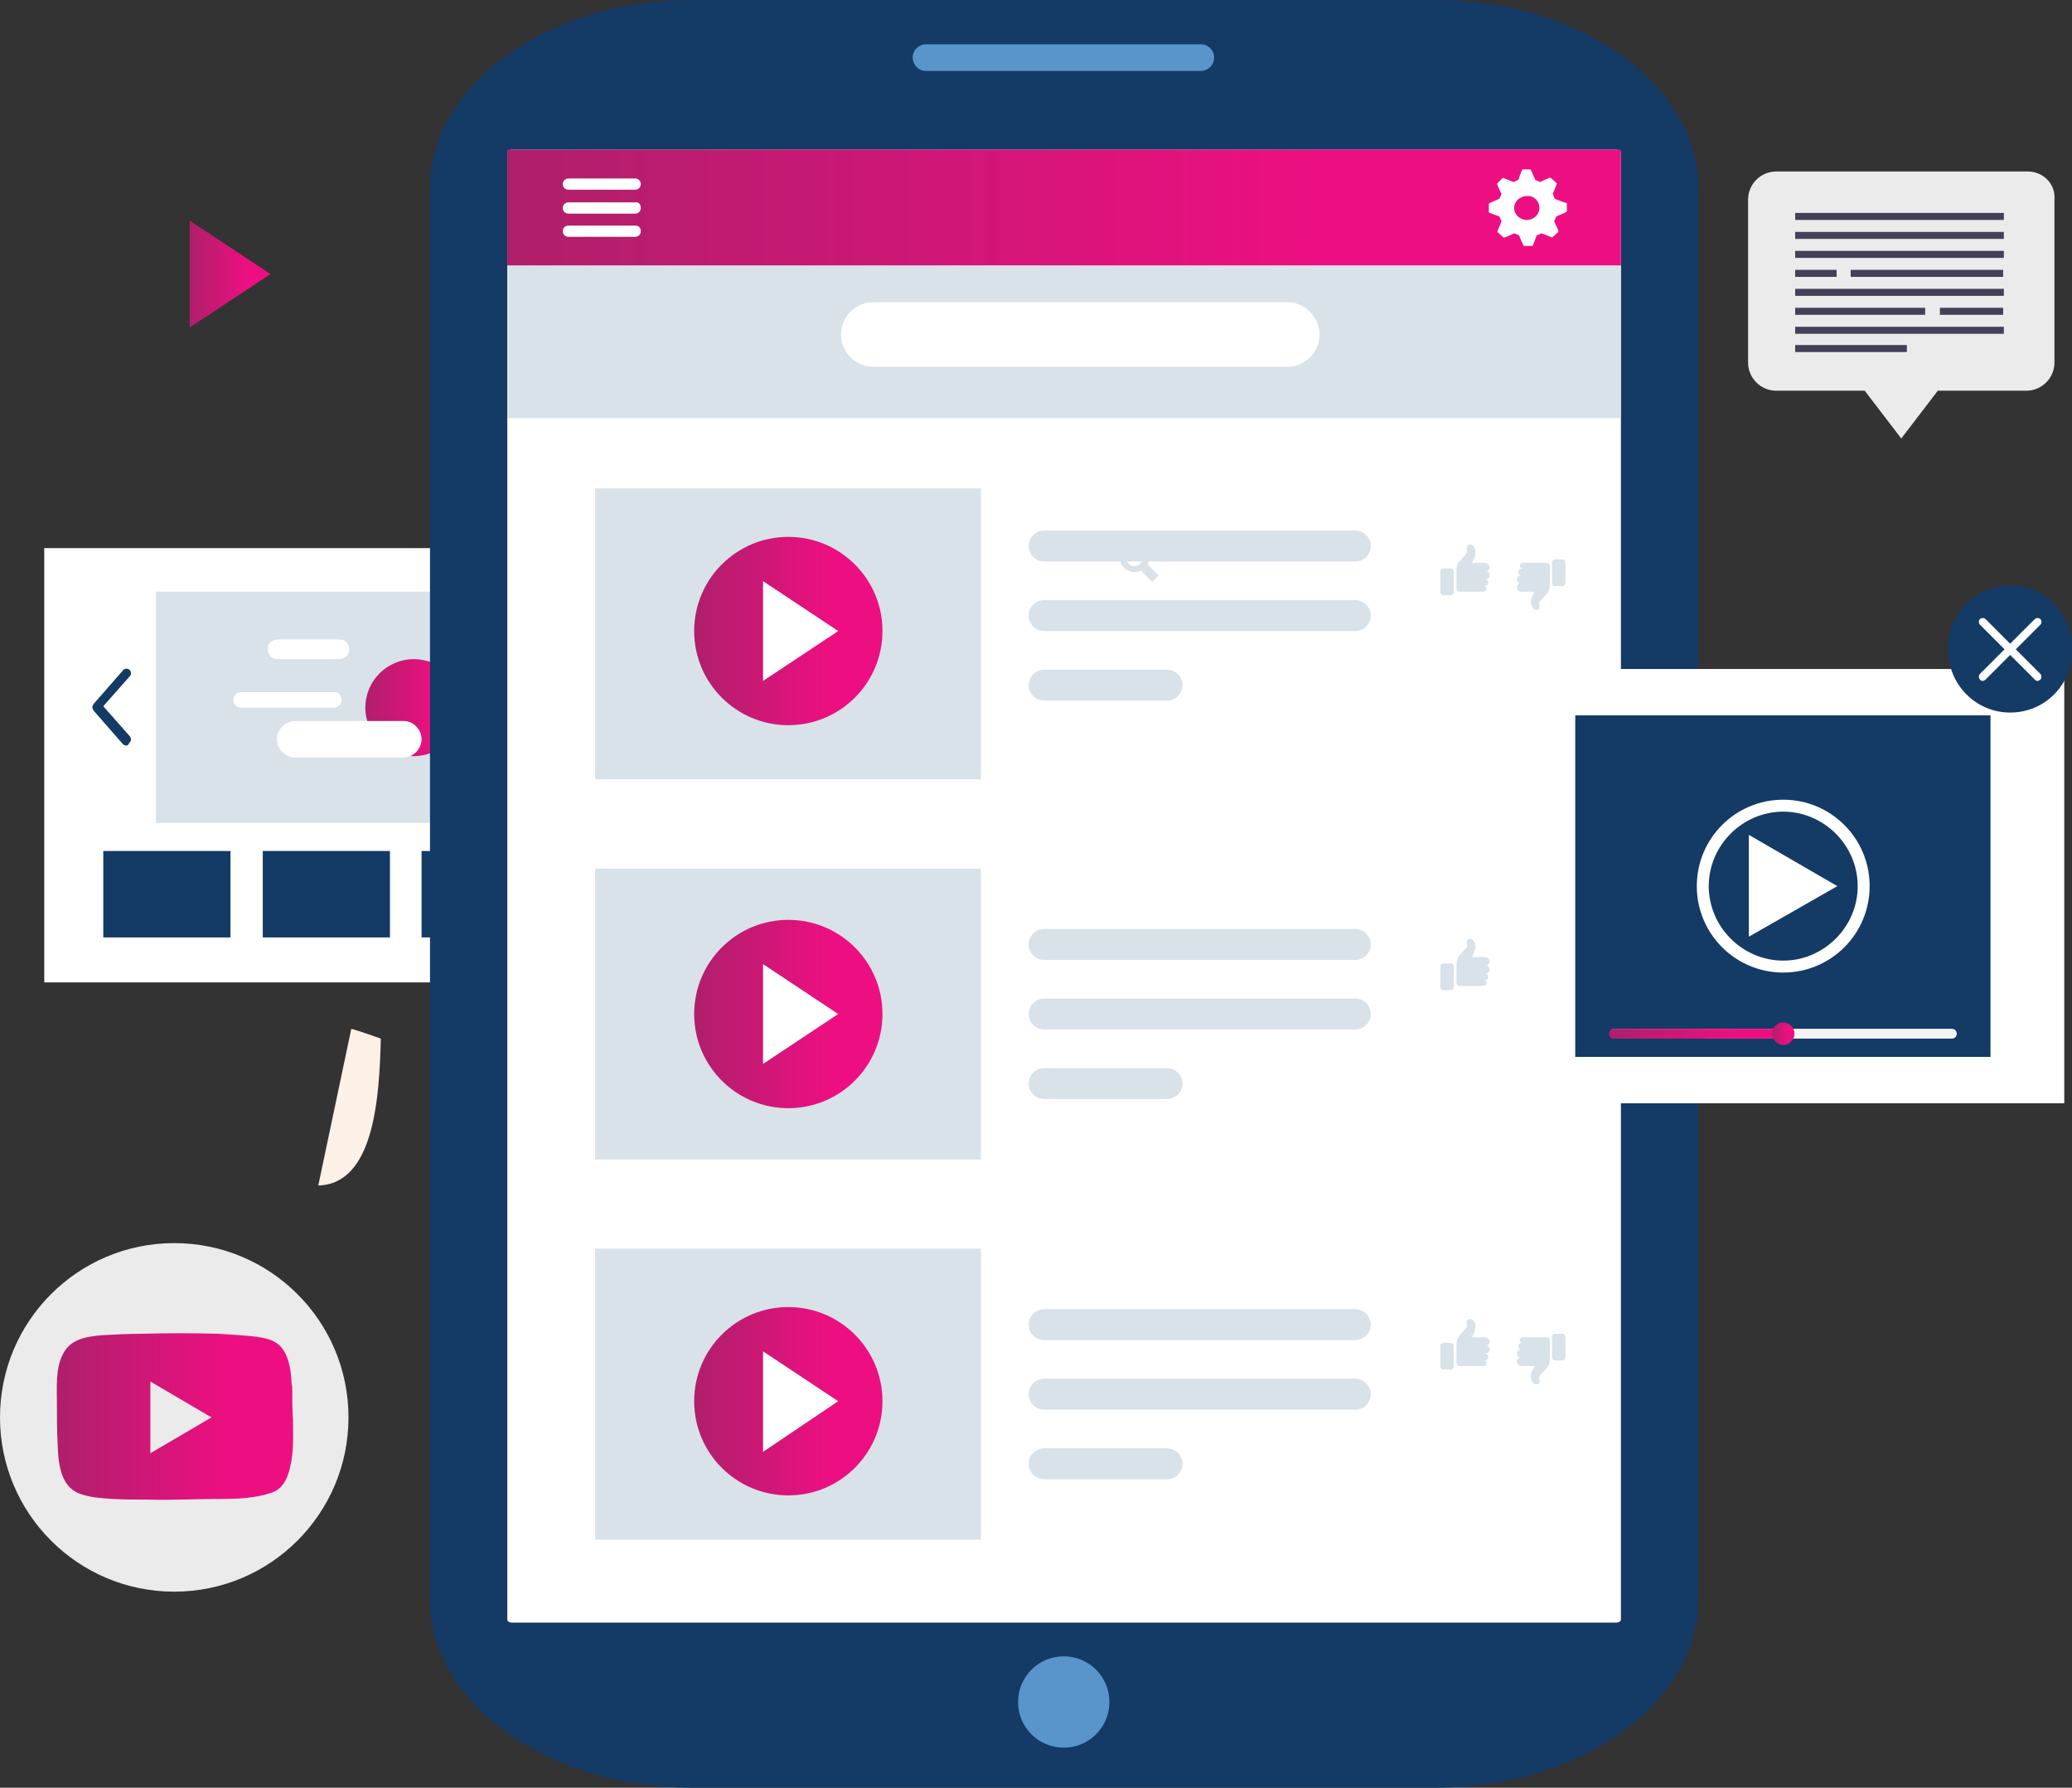 <?xml version="1.0" encoding="utf-8"?>
<!-- Generator: Adobe Illustrator 16.0.0, SVG Export Plug-In . SVG Version: 6.00 Build 0)  -->
<!DOCTYPE svg PUBLIC "-//W3C//DTD SVG 1.1//EN" "http://www.w3.org/Graphics/SVG/1.1/DTD/svg11.dtd">
<svg version="1.1" id="Layer_1" xmlns="http://www.w3.org/2000/svg" xmlns:xlink="http://www.w3.org/1999/xlink" x="0px" y="0px"
	 width="294.9px" height="254.4px" viewBox="2.3 13.4 294.9 254.4" enable-background="new 2.3 13.4 294.9 254.4"
	 xml:space="preserve">
<rect x="2.3" y="13.4" width="294.9" height="254.4" fill="#333333" stroke="none"/>
<g>
	<g>
		<circle fill="#EBEBEB" cx="27.1" cy="215.1" r="24.8"/>
		
			<linearGradient id="SVGID_1_" gradientUnits="userSpaceOnUse" x1="166.34" y1="-159.977" x2="199.911" y2="-159.977" gradientTransform="matrix(1 0 0 -1 -156 55)">
			<stop  offset="0" style="stop-color:#AF1F6B"/>
			<stop  offset="0.727" style="stop-color:#ED0F81"/>
			<stop  offset="1" style="stop-color:#ED0F81"/>
		</linearGradient>
		<path fill="url(#SVGID_1_)" d="M43.9,211.4c0-0.4,0-0.8-0.1-1.2c-0.1-1.7-0.3-3.6-1.4-5c-1-1.2-2.4-1.4-3.8-1.6
			c-1.8-0.2-3.6-0.3-5.3-0.4c-3.6-0.1-7.2-0.1-10.8,0c-1.9,0-3.7,0.1-5.6,0.2c-2.3,0.2-4.6,0.5-5.7,2.8c-1,2-0.8,4.6-0.8,6.8
			c0,2,0,3.9,0.1,5.9c0.1,2.5,0.3,5.9,3,7c1.5,0.6,3.2,0.7,4.8,0.8c1.7,0.1,3.3,0.1,5,0.1c3.5,0.1,7-0.1,10.5-0.1
			c2.4,0,4.9-0.1,7.2-0.9c2-0.7,2.5-2.9,2.8-4.7c0.3-1.9,0.2-3.8,0.2-5.7C43.9,214.2,43.9,212.8,43.9,211.4z M23.7,220.2
			c0-3.4,0-6.8,0-10.2c2.9,1.7,5.8,3.4,8.7,5.1C29.5,216.8,26.6,218.5,23.7,220.2z"/>
	</g>
	<g>
		<path fill="#EBEBEB" d="M290.9,37.8h-35.8c-2.2,0-4,1.8-4,4V65c0,2.2,1.8,4,4,4h12.6l5.2,6.8l5.2-6.8h12.6c2.2,0,4-1.8,4-4V41.8
			C294.9,39.6,293.1,37.8,290.9,37.8z"/>
		<rect x="257.8" y="43.7" fill="#444058" width="29.7" height="1"/>
		<rect x="257.8" y="46.4" fill="#444058" width="29.7" height="1"/>
		<rect x="257.8" y="49.1" fill="#444058" width="29.7" height="1"/>
		<rect x="257.8" y="51.8" fill="#444058" width="5.9" height="1"/>
		<rect x="265.7" y="51.8" fill="#444058" width="21.7" height="1"/>
		<rect x="257.8" y="54.5" fill="#444058" width="29.7" height="1"/>
		<rect x="257.8" y="57.2" fill="#444058" width="18.5" height="1"/>
		<rect x="278.4" y="57.2" fill="#444058" width="9" height="1"/>
		<rect x="257.8" y="59.9" fill="#444058" width="29.7" height="1"/>
		<rect x="257.8" y="62.5" fill="#444058" width="15.9" height="1"/>
	</g>
	<g>
		
			<linearGradient id="SVGID_2_" gradientUnits="userSpaceOnUse" x1="185.341" y1="2.6" x2="196.796" y2="2.6" gradientTransform="matrix(1 0 0 -1 -156 55)">
			<stop  offset="0" style="stop-color:#AF1F6B"/>
			<stop  offset="0.727" style="stop-color:#ED0F81"/>
			<stop  offset="1" style="stop-color:#ED0F81"/>
		</linearGradient>
		<polygon fill="url(#SVGID_2_)" points="29.3,44.8 29.3,60 40.8,52.4 		"/>
	</g>
	<g>
		<rect x="8.6" y="91.4" fill="#FFFFFF" width="80.1" height="61.8"/>
		<rect x="17" y="134.5" fill="#143A66" width="18.1" height="12.3"/>
		<rect x="39.7" y="134.5" fill="#143A66" width="18.1" height="12.3"/>
		<rect x="24.5" y="97.6" fill="#D8E2E8" width="48.5" height="32.9"/>
		<rect x="62.3" y="134.5" fill="#143A66" width="18.1" height="12.3"/>
		<g>
			<path fill="#143A66" d="M20.3,119.5c-0.2,0-0.4-0.1-0.5-0.2l-4.2-4.8c-0.2-0.3-0.2-0.6,0-0.9l4.2-4.8c0.2-0.3,0.7-0.3,0.9-0.1
				c0.3,0.2,0.3,0.7,0.1,0.9l-3.8,4.3l3.8,4.3c0.2,0.3,0.2,0.7-0.1,0.9C20.6,119.4,20.4,119.5,20.3,119.5z"/>
		</g>
		<g>
			<path fill="#143A66" d="M77.1,119.5c0.2,0,0.4-0.1,0.5-0.2l4.2-4.8c0.2-0.3,0.2-0.6,0-0.9l-4.2-4.8c-0.2-0.3-0.7-0.3-0.9-0.1
				c-0.3,0.2-0.3,0.7-0.1,0.9l3.8,4.3l-3.8,4.3c-0.2,0.3-0.2,0.7,0.1,0.9C76.8,119.4,77,119.5,77.1,119.5z"/>
		</g>
		
			<linearGradient id="SVGID_3_" gradientUnits="userSpaceOnUse" x1="210.253" y1="-59.1" x2="224.093" y2="-59.1" gradientTransform="matrix(1 0 0 -1 -156 55)">
			<stop  offset="0" style="stop-color:#AF1F6B"/>
			<stop  offset="0.727" style="stop-color:#ED0F81"/>
			<stop  offset="1" style="stop-color:#ED0F81"/>
		</linearGradient>
		<circle fill="url(#SVGID_3_)" cx="61.2" cy="114.1" r="6.9"/>
		<path fill="#FFFFFF" d="M62.3,118.6c0,1.4-1.2,2.6-2.6,2.6H44.3c-1.4,0-2.6-1.2-2.6-2.6l0,0c0-1.4,1.2-2.6,2.6-2.6h15.5
			C61.1,116,62.3,117.2,62.3,118.6L62.3,118.6z"/>
		<path fill="#FFFFFF" d="M50.9,113c0,0.6-0.5,1.1-1.1,1.1H36.6c-0.6,0-1.1-0.5-1.1-1.1l0,0c0-0.6,0.5-1.1,1.1-1.1h13.2
			C50.4,111.8,50.9,112.3,50.9,113L50.9,113z"/>
		<path fill="#FFFFFF" d="M52,105.8c0,0.8-0.6,1.4-1.4,1.4h-8.8c-0.8,0-1.4-0.6-1.4-1.4l0,0c0-0.8,0.6-1.4,1.4-1.4h8.8
			C51.4,104.4,52,105,52,105.8L52,105.8z"/>
	</g>
	<g>
		<g>
			<path fill="#143A66" d="M100.8,13.4h105.9c20.5,0,37.3,12,37.3,26.7v201c0,14.7-16.8,26.7-37.3,26.7H100.8
				c-20.5,0-37.3-12-37.3-26.7v-201C63.5,25.4,80.3,13.4,100.8,13.4z"/>
			<path fill="#FFFFFF" d="M75.1,34.7h157.3c0.3,0,0.6,0.2,0.6,0.4v208.8c0,0.2-0.3,0.4-0.6,0.4H75.1c-0.3,0-0.6-0.2-0.6-0.4V35.1
				C74.5,34.9,74.8,34.7,75.1,34.7z"/>
			<path fill="#5994CA" d="M134.1,19.7h39.1c1.1,0,1.9,0.9,1.9,1.9l0,0c0,1.1-0.9,1.9-1.9,1.9h-39.1c-1.1,0-1.9-0.9-1.9-1.9l0,0
				C132.2,20.5,133.1,19.7,134.1,19.7z"/>
			<path fill="#5994CA" d="M153.7,249.1c3.6,0,6.5,2.9,6.5,6.5c0,3.6-2.9,6.5-6.5,6.5c-3.6,0-6.5-2.9-6.5-6.5
				C147.2,252,150.1,249.1,153.7,249.1z"/>
		</g>
		<g>
			<rect x="87" y="82.9" fill="#D8E2E8" width="54.9" height="41.4"/>
			<path fill="#D8E2E8" d="M195.2,93.3h-44.3c-1.2,0-2.2-1-2.2-2.2l0,0c0-1.2,1-2.2,2.2-2.2h44.3c1.2,0,2.2,1,2.2,2.2l0,0
				C197.4,92.3,196.4,93.3,195.2,93.3z"/>
			<path fill="#D8E2E8" d="M195.2,103.2h-44.3c-1.2,0-2.2-1-2.2-2.2l0,0c0-1.2,1-2.2,2.2-2.2h44.3c1.2,0,2.2,1,2.2,2.2l0,0
				C197.4,102.2,196.4,103.2,195.2,103.2z"/>
			<path fill="#D8E2E8" d="M168.4,113.1h-17.5c-1.2,0-2.2-1-2.2-2.2l0,0c0-1.2,1-2.2,2.2-2.2h17.5c1.2,0,2.2,1,2.2,2.2l0,0
				C170.6,112.1,169.6,113.1,168.4,113.1z"/>
			<path fill="#D8E2E8" d="M195.2,150h-44.3c-1.2,0-2.2-1-2.2-2.2l0,0c0-1.2,1-2.2,2.2-2.2h44.3c1.2,0,2.2,1,2.2,2.2l0,0
				C197.4,149,196.4,150,195.2,150z"/>
			<path fill="#D8E2E8" d="M195.2,159.9h-44.3c-1.2,0-2.2-1-2.2-2.2l0,0c0-1.2,1-2.2,2.2-2.2h44.3c1.2,0,2.2,1,2.2,2.2l0,0
				C197.4,158.9,196.4,159.9,195.2,159.9z"/>
			<path fill="#D8E2E8" d="M168.4,169.8h-17.5c-1.2,0-2.2-1-2.2-2.2l0,0c0-1.2,1-2.2,2.2-2.2h17.5c1.2,0,2.2,1,2.2,2.2l0,0
				C170.6,168.8,169.6,169.8,168.4,169.8z"/>
			<path fill="#D8E2E8" d="M195.2,204.1h-44.3c-1.2,0-2.2-1-2.2-2.2l0,0c0-1.2,1-2.2,2.2-2.2h44.3c1.2,0,2.2,1,2.2,2.2l0,0
				C197.4,203.1,196.4,204.1,195.2,204.1z"/>
			<path fill="#D8E2E8" d="M195.2,214h-44.3c-1.2,0-2.2-1-2.2-2.2l0,0c0-1.2,1-2.2,2.2-2.2h44.3c1.2,0,2.2,1,2.2,2.2l0,0
				C197.4,213,196.4,214,195.2,214z"/>
			<path fill="#D8E2E8" d="M168.4,223.9h-17.5c-1.2,0-2.2-1-2.2-2.2l0,0c0-1.2,1-2.2,2.2-2.2h17.5c1.2,0,2.2,1,2.2,2.2l0,0
				C170.6,222.9,169.6,223.9,168.4,223.9z"/>
			<rect x="87" y="137" fill="#D8E2E8" width="54.9" height="41.4"/>
			<rect x="87" y="191.1" fill="#D8E2E8" width="54.9" height="41.4"/>
			<g>
				
					<linearGradient id="SVGID_4_" gradientUnits="userSpaceOnUse" x1="257.072" y1="-48.2" x2="283.837" y2="-48.2" gradientTransform="matrix(1 0 0 -1 -156 55)">
					<stop  offset="0" style="stop-color:#AF1F6B"/>
					<stop  offset="0.727" style="stop-color:#ED0F81"/>
					<stop  offset="1" style="stop-color:#ED0F81"/>
				</linearGradient>
				<circle fill="url(#SVGID_4_)" cx="114.5" cy="103.2" r="13.4"/>
				<polygon fill="#FFFFFF" points="110.9,96.1 110.9,110.3 121.6,103.2 				"/>
			</g>
			<g>
				
					<linearGradient id="SVGID_5_" gradientUnits="userSpaceOnUse" x1="257.072" y1="-102.7" x2="283.837" y2="-102.7" gradientTransform="matrix(1 0 0 -1 -156 55)">
					<stop  offset="0" style="stop-color:#AF1F6B"/>
					<stop  offset="0.727" style="stop-color:#ED0F81"/>
					<stop  offset="1" style="stop-color:#ED0F81"/>
				</linearGradient>
				<circle fill="url(#SVGID_5_)" cx="114.5" cy="157.7" r="13.4"/>
				<polygon fill="#FFFFFF" points="110.9,150.6 110.9,164.8 121.6,157.7 				"/>
			</g>
			<g>
				
					<linearGradient id="SVGID_6_" gradientUnits="userSpaceOnUse" x1="257.072" y1="-157.8" x2="283.837" y2="-157.8" gradientTransform="matrix(1 0 0 -1 -156 55)">
					<stop  offset="0" style="stop-color:#AF1F6B"/>
					<stop  offset="0.727" style="stop-color:#ED0F81"/>
					<stop  offset="1" style="stop-color:#ED0F81"/>
				</linearGradient>
				<circle fill="url(#SVGID_6_)" cx="114.5" cy="212.8" r="13.4"/>
				<polygon fill="#FFFFFF" points="110.9,205.7 110.9,220 121.6,212.8 				"/>
			</g>
			<g>
				<path fill="#D8E2E8" d="M208.8,94.3h-1.1c-0.2,0-0.4,0.2-0.4,0.4v3c0,0.2,0.2,0.4,0.4,0.4h1.1c0.2,0,0.4-0.2,0.4-0.4v-3
					C209.2,94.5,209,94.3,208.8,94.3z"/>
				<path fill="#D8E2E8" d="M213.8,94.7L213.8,94.7c0.3,0,0.5-0.3,0.5-0.6c0-0.3-0.3-0.6-0.6-0.6h-1.9c0.2-0.4,0.5-0.9,0.5-1.4
					c0-0.8-0.4-1.2-0.7-1.2c-0.3,0-0.5,0.1-0.5,0.3c-0.1,0.2,0.1,0.7,0,0.8c-0.1,0.2-0.5,0.6-1.1,1.3c-0.5,0.6-0.4,1.4-0.4,1.4v1v1
					v0.5c0,0.2,0.2,0.4,0.4,0.4h3.5c0.2,0,0.4-0.2,0.4-0.4c0-0.2-0.2-0.4-0.4-0.4h0.1c0.3,0,0.5-0.2,0.5-0.5c0-0.3-0.2-0.5-0.5-0.5
					h0.2c0.3,0,0.5-0.2,0.5-0.5C214.3,94.9,214.1,94.7,213.8,94.7z"/>
			</g>
			<g>
				<path fill="#D8E2E8" d="M223.6,96.8h1.1c0.2,0,0.4-0.2,0.4-0.4v-3c0-0.2-0.2-0.4-0.4-0.4h-1.1c-0.2,0-0.4,0.2-0.4,0.4v3
					C223.2,96.6,223.4,96.8,223.6,96.8z"/>
				<path fill="#D8E2E8" d="M218.7,96.4L218.7,96.4c-0.3,0-0.5,0.3-0.5,0.6s0.3,0.6,0.6,0.6h1.9c-0.2,0.4-0.5,0.9-0.5,1.4
					c0,0.7,0.4,1.2,0.7,1.2c0.3,0,0.5-0.1,0.5-0.3c0.1-0.2-0.1-0.7,0-0.8c0.1-0.2,0.5-0.6,1.1-1.3c0.5-0.6,0.4-1.4,0.4-1.4v-1v-1
					v-0.5c0-0.2-0.2-0.4-0.4-0.4H219c-0.2,0-0.4,0.2-0.4,0.4c0,0.2,0.2,0.4,0.4,0.4h-0.1c-0.3,0-0.5,0.2-0.5,0.5
					c0,0.3,0.2,0.5,0.5,0.5h-0.2c-0.3,0-0.5,0.2-0.5,0.5C218.2,96.2,218.4,96.4,218.7,96.4z"/>
			</g>
			<g>
				<path fill="#D8E2E8" d="M208.8,150.5h-1.1c-0.2,0-0.4,0.2-0.4,0.4v3c0,0.2,0.2,0.4,0.4,0.4h1.1c0.2,0,0.4-0.2,0.4-0.4v-3
					C209.2,150.6,209,150.5,208.8,150.5z"/>
				<path fill="#D8E2E8" d="M213.8,150.8L213.8,150.8c0.3,0,0.5-0.3,0.5-0.6c0-0.3-0.3-0.6-0.6-0.6h-1.9c0.2-0.4,0.5-0.9,0.5-1.4
					c0-0.7-0.4-1.2-0.7-1.2c-0.3,0-0.5,0.1-0.5,0.3c-0.1,0.2,0.1,0.7,0,0.8c-0.1,0.2-0.5,0.6-1.1,1.3c-0.5,0.6-0.4,1.4-0.4,1.4v1v1
					v0.5c0,0.2,0.2,0.4,0.4,0.4h3.5c0.2,0,0.4-0.2,0.4-0.4s-0.2-0.4-0.4-0.4h0.1c0.3,0,0.5-0.2,0.5-0.5c0-0.3-0.2-0.5-0.5-0.5h0.2
					c0.3,0,0.5-0.2,0.5-0.5C214.3,151.1,214.1,150.8,213.8,150.8z"/>
			</g>
			<g>
				<path fill="#D8E2E8" d="M223.6,152.9h1.1c0.2,0,0.4-0.2,0.4-0.4v-3c0-0.2-0.2-0.4-0.4-0.4h-1.1c-0.2,0-0.4,0.2-0.4,0.4v3
					C223.2,152.7,223.4,152.9,223.6,152.9z"/>
				<path fill="#D8E2E8" d="M218.7,152.5L218.7,152.5c-0.3,0-0.5,0.3-0.5,0.6c0,0.3,0.3,0.6,0.6,0.6h1.9c-0.2,0.4-0.5,0.9-0.5,1.4
					c0,0.8,0.4,1.2,0.7,1.2c0.3,0,0.5-0.1,0.5-0.3c0.1-0.2-0.1-0.7,0-0.8c0.1-0.2,0.5-0.6,1.1-1.3c0.5-0.6,0.4-1.4,0.4-1.4v-1v-1
					V150c0-0.2-0.2-0.4-0.4-0.4H219c-0.2,0-0.4,0.2-0.4,0.4s0.2,0.4,0.4,0.4h-0.1c-0.3,0-0.5,0.2-0.5,0.5c0,0.3,0.2,0.5,0.5,0.5
					h-0.2c-0.3,0-0.5,0.2-0.5,0.5C218.2,152.3,218.4,152.5,218.7,152.5z"/>
			</g>
			<g>
				<path fill="#D8E2E8" d="M208.8,204.5h-1.1c-0.2,0-0.4,0.2-0.4,0.4v3c0,0.2,0.2,0.4,0.4,0.4h1.1c0.2,0,0.4-0.2,0.4-0.4v-3
					C209.2,204.7,209,204.5,208.8,204.5z"/>
				<path fill="#D8E2E8" d="M213.8,204.9L213.8,204.9c0.3,0,0.5-0.3,0.5-0.6s-0.3-0.6-0.6-0.6h-1.9c0.2-0.4,0.5-0.9,0.5-1.4
					c0-0.8-0.4-1.2-0.7-1.2c-0.3,0-0.5,0.1-0.5,0.3c-0.1,0.2,0.1,0.7,0,0.8c-0.1,0.2-0.5,0.5-1.1,1.3c-0.5,0.6-0.4,1.4-0.4,1.4v1v1
					v0.5c0,0.2,0.2,0.4,0.4,0.4h3.5c0.2,0,0.4-0.2,0.4-0.4c0-0.2-0.2-0.4-0.4-0.4h0.1c0.3,0,0.5-0.2,0.5-0.5s-0.2-0.5-0.5-0.5h0.2
					c0.3,0,0.5-0.2,0.5-0.5C214.3,205.1,214.1,204.9,213.8,204.9z"/>
			</g>
			<g>
				<path fill="#D8E2E8" d="M223.6,207h1.1c0.2,0,0.4-0.2,0.4-0.4v-3c0-0.2-0.2-0.4-0.4-0.4h-1.1c-0.2,0-0.4,0.2-0.4,0.4v3
					C223.2,206.8,223.4,207,223.6,207z"/>
				<path fill="#D8E2E8" d="M218.7,206.6L218.7,206.6c-0.3,0-0.5,0.3-0.5,0.6s0.3,0.6,0.6,0.6h1.9c-0.2,0.4-0.5,0.9-0.5,1.4
					c0,0.8,0.4,1.2,0.7,1.2c0.3,0,0.5-0.1,0.5-0.3c0.1-0.2-0.1-0.7,0-0.8c0.1-0.2,0.5-0.6,1.1-1.3c0.5-0.6,0.4-1.4,0.4-1.4v-1v-1
					v-0.5c0-0.2-0.2-0.4-0.4-0.4H219c-0.2,0-0.4,0.2-0.4,0.4c0,0.2,0.2,0.4,0.4,0.4h-0.1c-0.3,0-0.5,0.2-0.5,0.5s0.2,0.5,0.5,0.5
					h-0.2c-0.3,0-0.5,0.2-0.5,0.5C218.2,206.4,218.4,206.6,218.7,206.6z"/>
			</g>
			
				<linearGradient id="SVGID_7_" gradientUnits="userSpaceOnUse" x1="230.5" y1="12.05" x2="389" y2="12.05" gradientTransform="matrix(1 0 0 -1 -156 55)">
				<stop  offset="0" style="stop-color:#AF1F6B"/>
				<stop  offset="0.727" style="stop-color:#ED0F81"/>
				<stop  offset="1" style="stop-color:#ED0F81"/>
			</linearGradient>
			<rect x="74.5" y="34.7" fill="url(#SVGID_7_)" width="158.5" height="16.5"/>
			<rect x="74.5" y="51.2" fill="#D8E2E8" width="158.5" height="21.7"/>
			<g>
				<path fill="#FFFFFF" d="M93.5,39.6c0,0.5-0.4,0.8-0.8,0.8h-9.5c-0.5,0-0.8-0.4-0.8-0.8l0,0c0-0.5,0.4-0.8,0.8-0.8h9.5
					C93.2,38.8,93.5,39.2,93.5,39.6L93.5,39.6z"/>
				<path fill="#FFFFFF" d="M93.5,43c0,0.5-0.4,0.8-0.8,0.8h-9.5c-0.5,0-0.8-0.4-0.8-0.8l0,0c0-0.5,0.4-0.8,0.8-0.8h9.5
					C93.2,42.1,93.5,42.5,93.5,43L93.5,43z"/>
				<path fill="#FFFFFF" d="M93.5,46.3c0,0.5-0.4,0.8-0.8,0.8h-9.5c-0.5,0-0.8-0.4-0.8-0.8l0,0c0-0.5,0.4-0.8,0.8-0.8h9.5
					C93.2,45.5,93.5,45.8,93.5,46.3L93.5,46.3z"/>
			</g>
			<path fill="#FFFFFF" d="M223.6,41.7l-0.3-0.7l0.6-1.5l-0.9-0.8c-0.1-0.1-1.5,0.6-1.5,0.6l-0.7-0.3c0,0-0.6-1.5-0.7-1.5H219
				c-0.1,0-0.6,1.5-0.6,1.5l-0.7,0.3l-1.5-0.6l-0.8,0.8c-0.1,0.1,0.6,1.5,0.6,1.5l-0.3,0.7c0,0-1.5,0.6-1.5,0.7v1.2
				c0,0.1,1.5,0.6,1.5,0.6l0.3,0.7l-0.6,1.5l0.9,0.8c0.1,0.1,1.5-0.6,1.5-0.6l0.7,0.3c0,0,0.6,1.5,0.7,1.5h1.2
				c0.1,0,0.6-1.5,0.6-1.5l0.7-0.3l1.5,0.6l0.9-0.8c0.1-0.1-0.6-1.5-0.6-1.5l0.3-0.7c0,0,1.5-0.6,1.5-0.7v-1.2
				C225.1,42.3,223.6,41.7,223.6,41.7z M221.4,43c0,0.9-0.8,1.7-1.8,1.7s-1.8-0.8-1.8-1.7s0.8-1.7,1.8-1.7
				C220.6,41.2,221.4,42,221.4,43z"/>
		</g>
		<path fill="#FDF0E6" d="M56.5,161.2c-1.4-0.5-2.8-1-4.2-1.4l-4.7,22.3C55.6,181.9,56.3,169.4,56.5,161.2z"/>
	</g>
	<path fill="#FFFFFF" d="M190.1,61c0,2.6-2.1,4.6-4.6,4.6h-58.9c-2.6,0-4.6-2.1-4.6-4.6l0,0c0-2.6,2.1-4.6,4.6-4.6h58.9
		C188,56.4,190.1,58.5,190.1,61L190.1,61z"/>
	<path fill="#D8E2E8" d="M165.2,91.3c-0.8-0.8-2.1-0.8-2.9,0c-0.8,0.8-0.8,2.1,0,2.9c0.6,0.6,1.6,0.8,2.4,0.4l1.6,1.6l0.9-0.9
		l-1.6-1.6C166,92.9,165.8,92,165.2,91.3z M164.6,93.6c-0.5,0.5-1.2,0.5-1.7,0s-0.5-1.2,0-1.7s1.2-0.5,1.7,0S165.1,93.1,164.6,93.6z
		"/>
	<g>
		<rect x="216" y="108.6" fill="#FFFFFF" width="80.1" height="61.8"/>
		<rect x="226.5" y="115.2" fill="#143A66" width="59.1" height="48.6"/>
		<g>
			<polygon fill="#FFFFFF" points="251.2,132.2 263.8,139.5 251.2,146.7 			"/>
			<g>
				<path fill="#FFFFFF" d="M256.1,151.8c-6.8,0-12.3-5.5-12.3-12.3s5.5-12.3,12.3-12.3c6.8,0,12.3,5.5,12.3,12.3
					S262.9,151.8,256.1,151.8z M256.1,128.9c-5.8,0-10.6,4.8-10.6,10.6s4.8,10.6,10.6,10.6c5.8,0,10.6-4.8,10.6-10.6
					S261.9,128.9,256.1,128.9z"/>
			</g>
		</g>
		<path fill="#F4F4F4" d="M280.8,160.5c0,0.4-0.3,0.7-0.7,0.7h-48c-0.4,0-0.7-0.3-0.7-0.7l0,0c0-0.4,0.3-0.7,0.7-0.7h48
			C280.5,159.8,280.8,160.1,280.8,160.5L280.8,160.5z"/>
		
			<linearGradient id="SVGID_8_" gradientUnits="userSpaceOnUse" x1="387.398" y1="-105.5" x2="412.647" y2="-105.5" gradientTransform="matrix(1 0 0 -1 -156 55)">
			<stop  offset="0" style="stop-color:#AF1F6B"/>
			<stop  offset="0.727" style="stop-color:#ED0F81"/>
			<stop  offset="1" style="stop-color:#ED0F81"/>
		</linearGradient>
		<path fill="url(#SVGID_8_)" d="M256.6,160.5c0,0.4-0.3,0.7-0.7,0.7H232c-0.4,0-0.7-0.3-0.7-0.7l0,0c0-0.4,0.3-0.7,0.7-0.7h24
			C256.3,159.8,256.6,160.1,256.6,160.5L256.6,160.5z"/>
		
			<linearGradient id="SVGID_9_" gradientUnits="userSpaceOnUse" x1="410.456" y1="-105.5" x2="413.702" y2="-105.5" gradientTransform="matrix(1 0 0 -1 -156 55)">
			<stop  offset="0" style="stop-color:#AF1F6B"/>
			<stop  offset="0.727" style="stop-color:#ED0F81"/>
			<stop  offset="1" style="stop-color:#ED0F81"/>
		</linearGradient>
		<circle fill="url(#SVGID_9_)" cx="256.1" cy="160.5" r="1.6"/>
	</g>
	<g>
		<path fill="#143A66" d="M288.4,114.8L288.4,114.8c-4.9,0-8.8-4-8.8-8.8v-0.5c0-4.9,4-8.8,8.8-8.8l0,0c4.9,0,8.8,4,8.8,8.8v0.5
			C297.2,110.9,293.3,114.8,288.4,114.8z"/>
		<path fill="#FFFFFF" d="M289.2,105.8l3.5-3.5c0.2-0.2,0.2-0.6,0-0.8s-0.6-0.2-0.8,0l-3.5,3.5l-3.5-3.5c-0.2-0.2-0.6-0.2-0.8,0
			c-0.2,0.2-0.2,0.6,0,0.8l3.5,3.5l-3.5,3.5c-0.2,0.2-0.2,0.6,0,0.8c0.1,0.1,0.2,0.2,0.4,0.2c0.1,0,0.3-0.1,0.4-0.2l3.5-3.5l3.5,3.5
			c0.1,0.1,0.2,0.2,0.4,0.2c0.1,0,0.3-0.1,0.4-0.2c0.2-0.2,0.2-0.6,0-0.8L289.2,105.8z"/>
	</g>
</g>
</svg>
